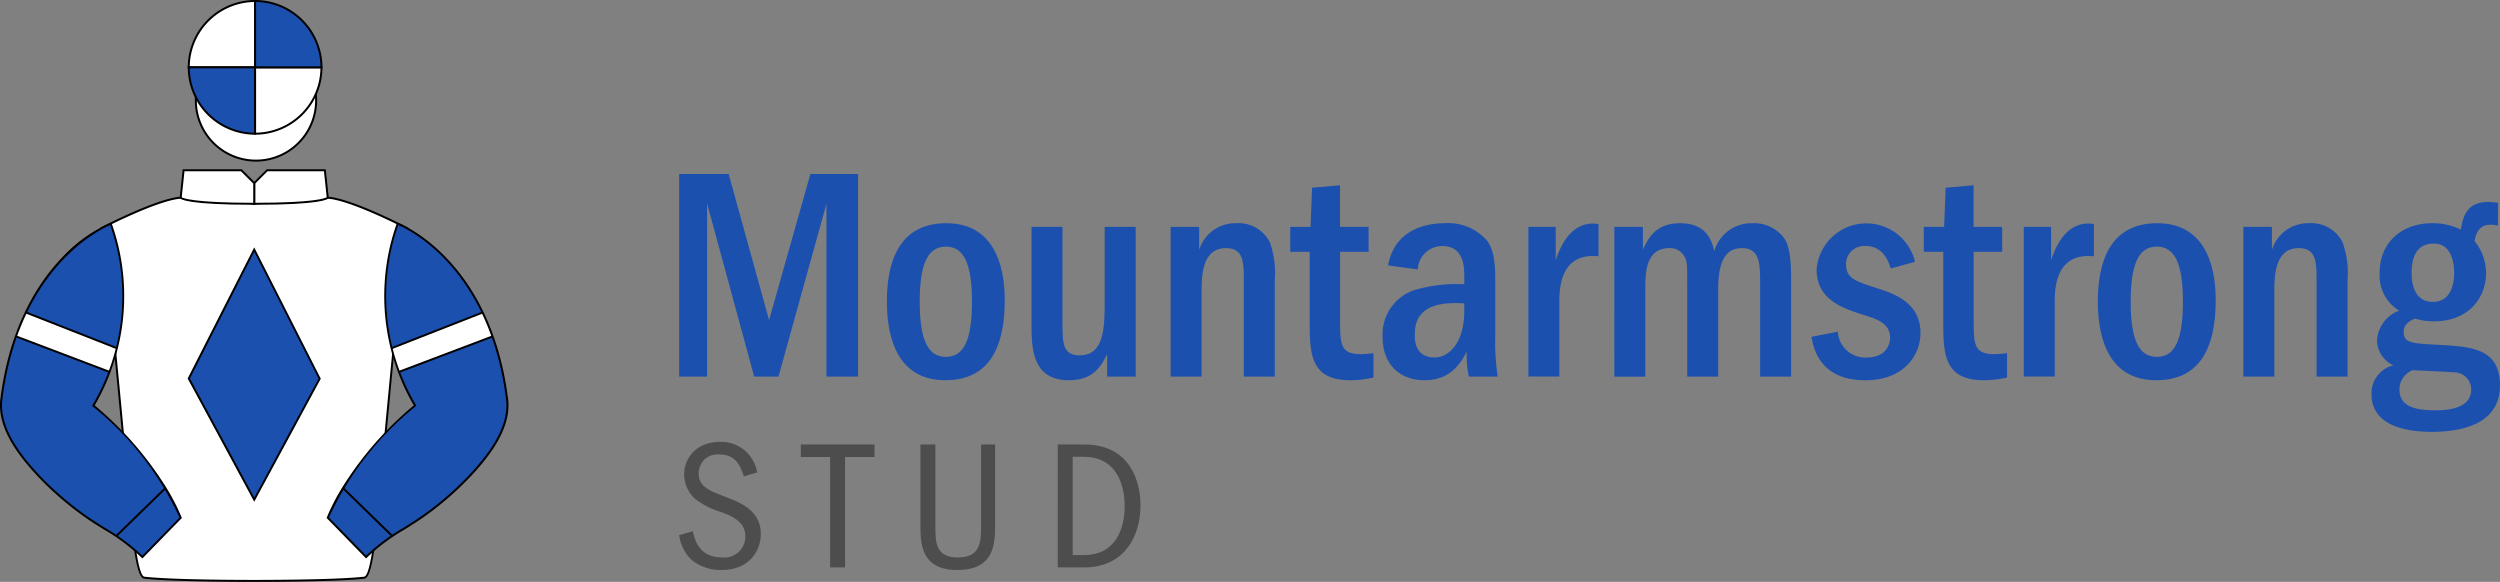<svg xmlns="http://www.w3.org/2000/svg" width="295.275" height="68.728" viewBox="0 0 295.275 68.728">
  <rect x="0" y="0" width="295.275" height="68.728" fill="#808080" stroke="none"/>
  <g id="Group_129" data-name="Group 129" transform="translate(-539.661 -170.968)">
    <g id="Group_64" data-name="Group 64" transform="translate(619.878 191.522)">
      <g id="Group_62" data-name="Group 62" transform="translate(0 0)">
        <path id="Path_80" data-name="Path 80" d="M766.651,236.638l4.771,17.255,4.878-17.255h5.632v23.927H778.2V240.154l-5.668,20.411h-2.87l-5.56-20.447v20.447h-3.3V236.638Z" transform="translate(-760.804 -236.638)" fill="#1b50af"/>
        <path id="Path_81" data-name="Path 81" d="M853.117,264.28c0,4.126-.968,9.47-7,9.47-5.488,0-6.923-4.7-6.923-9.291,0-4.269,1.184-9.255,7-9.255C851.718,255.2,853.117,259.976,853.117,264.28Zm-10.044.216c0,4.627,1.04,6.493,3.085,6.493s3.085-1.794,3.085-6.529c0-4.555-1-6.493-3.085-6.493C843.934,257.967,843.073,260.191,843.073,264.5Z" transform="translate(-814.662 -249.394)" fill="#1b50af"/>
        <path id="Path_82" data-name="Path 82" d="M897.413,256.58v11.228c0,2.475,0,3.946,2.045,3.946,2.941,0,2.941-3.408,2.941-6.672v-8.5h3.659v17.685h-3.372V271.61c-.646,1.291-1.542,3.085-4.484,3.085-4.448,0-4.448-3.874-4.448-6.815v-11.3Z" transform="translate(-852.141 -250.338)" fill="#1b50af"/>
        <path id="Path_83" data-name="Path 83" d="M946.246,255.635h3.372v2.726a4.465,4.465,0,0,1,4.376-3.157,4.153,4.153,0,0,1,3.946,2.188,10.625,10.625,0,0,1,.61,4.52V273.32h-3.659V262.128c0-2.3,0-3.982-2.117-3.982-2.869,0-2.869,3.444-2.869,5.273v9.9h-3.659Z" transform="translate(-888.203 -249.394)" fill="#1b50af"/>
        <path id="Path_84" data-name="Path 84" d="M1000.658,248.735h-3.372v7.821c0,3.085,0,4.269,2.439,4.269a14.69,14.69,0,0,0,1.507-.108v2.87a12.568,12.568,0,0,1-2.726.323c-4.807,0-4.807-3.228-4.807-7.1v-8.072h-2.3v-2.941h2.4l.179-4.628,3.3-.287v4.914h3.372Z" transform="translate(-919.226 -239.552)" fill="#1b50af"/>
        <path id="Path_85" data-name="Path 85" d="M1026.891,260.191c.825-4.556,5.022-4.986,6.672-4.986a6.1,6.1,0,0,1,4.879,1.9c1.112,1.22,1.112,3.408,1.112,5.309v5.991a26.662,26.662,0,0,0,.287,4.914h-3.408a11.425,11.425,0,0,1-.251-2.941c-.682,1.255-1.829,3.372-4.986,3.372-2.87,0-4.95-1.829-4.95-5.094a5.522,5.522,0,0,1,3.659-5.524,17.382,17.382,0,0,1,5.99-.717V261.7c0-1.291,0-3.8-2.619-3.8a2.88,2.88,0,0,0-2.87,2.762Zm9,4.484c-.574-.036-.825-.036-1.076-.036-4.233,0-4.771,2.116-4.771,3.767,0,2.116,1.148,2.654,2.367,2.654,1.543,0,3.479-1.578,3.479-5.488Z" transform="translate(-943.163 -249.394)" fill="#1b50af"/>
        <path id="Path_86" data-name="Path 86" d="M1084.486,255.714v3.946c.359-1.076,1.471-4.34,4.412-4.34a3.2,3.2,0,0,1,.646.072v3.8c-3.767-.395-4.628,2.475-4.628,5.2v9h-3.659V255.714Z" transform="translate(-980.957 -249.472)" fill="#1b50af"/>
        <path id="Path_87" data-name="Path 87" d="M1113.693,255.635h3.372v2.691c.61-1.291,1.471-3.121,4.376-3.121,3.264,0,3.767,2.188,4.054,3.3a4.556,4.556,0,0,1,4.484-3.3,4.411,4.411,0,0,1,3.838,1.865c.717,1.148.754,3.265.754,5.058V273.32h-3.659V262.415c0-2.368,0-4.269-2.152-4.269-2.045,0-2.8,1.794-2.8,4.807V273.32H1122.3V262.559c0-2.583,0-2.87-.359-3.48a1.9,1.9,0,0,0-1.757-.933c-2.834,0-2.834,3.05-2.834,4.879v10.3h-3.659Z" transform="translate(-1003.24 -249.394)" fill="#1b50af"/>
        <path id="Path_88" data-name="Path 88" d="M1197.44,260.55c-.251-.789-.861-2.655-2.977-2.655a2.137,2.137,0,0,0-2.3,2.188c0,1.614,1.112,1.973,3.551,2.762,2.117.682,5.238,1.722,5.238,5.309,0,2.726-2.045,5.6-6.493,5.6-5.453,0-6.135-3.838-6.385-5.13l3.121-.61a3.227,3.227,0,0,0,3.408,3.049c2.4,0,2.762-1.686,2.762-2.332,0-1.722-1.614-2.224-3.121-2.69-2.439-.789-5.56-1.758-5.56-5.381a5.9,5.9,0,0,1,11.622-.9Z" transform="translate(-1054.342 -249.394)" fill="#1b50af"/>
        <path id="Path_89" data-name="Path 89" d="M1239.738,248.735h-3.372v7.821c0,3.085,0,4.269,2.439,4.269a14.7,14.7,0,0,0,1.507-.108v2.87a12.57,12.57,0,0,1-2.726.323c-4.807,0-4.807-3.228-4.807-7.1v-8.072h-2.3v-2.941h2.4l.179-4.628,3.3-.287v4.914h3.372Z" transform="translate(-1083.475 -239.552)" fill="#1b50af"/>
        <path id="Path_90" data-name="Path 90" d="M1271.418,255.714v3.946c.359-1.076,1.471-4.34,4.412-4.34a3.207,3.207,0,0,1,.646.072v3.8c-3.767-.395-4.628,2.475-4.628,5.2v9h-3.659V255.714Z" transform="translate(-1109.38 -249.472)" fill="#1b50af"/>
        <path id="Path_91" data-name="Path 91" d="M1310.073,264.28c0,4.126-.968,9.47-7,9.47-5.488,0-6.923-4.7-6.923-9.291,0-4.269,1.184-9.255,7-9.255C1308.674,255.2,1310.073,259.976,1310.073,264.28Zm-10.044.216c0,4.627,1.04,6.493,3.085,6.493s3.085-1.794,3.085-6.529c0-4.555-1-6.493-3.085-6.493C1300.89,257.967,1300.029,260.191,1300.029,264.5Z" transform="translate(-1128.592 -249.394)" fill="#1b50af"/>
        <path id="Path_92" data-name="Path 92" d="M1351.055,255.635h3.371v2.726a4.465,4.465,0,0,1,4.376-3.157,4.153,4.153,0,0,1,3.946,2.188,10.623,10.623,0,0,1,.61,4.52V273.32H1359.7V262.128c0-2.3,0-3.982-2.117-3.982-2.87,0-2.87,3.444-2.87,5.273v9.9h-3.658Z" transform="translate(-1166.308 -249.394)" fill="#1b50af"/>
        <path id="Path_93" data-name="Path 93" d="M1414.343,249.98a3.5,3.5,0,0,0-.825-.108c-1.04,0-1.651.467-1.937,1.937a5.882,5.882,0,0,1,1.363,3.8c0,2.762-1.937,5.668-6.134,5.668a7.369,7.369,0,0,1-2.26-.323c-.538.251-1.328.574-1.328,1.578,0,1.327.9,1.363,4.484,1.543,3.443.215,6.887.395,6.887,4.771,0,4.7-4.771,5.488-8.035,5.488-2.511,0-7.138-.466-7.138-4.448a3.369,3.369,0,0,1,2.583-3.408,3.312,3.312,0,0,1-1.938-2.942,3.991,3.991,0,0,1,2.619-3.515,4.835,4.835,0,0,1-2.3-4.52c0-3.515,2.583-5.811,6.206-5.811a7.525,7.525,0,0,1,3.372.753c.251-1.363.574-3.264,3.264-3.264a9.7,9.7,0,0,1,1.148.107Zm-11.623,19.335c0,1.9,1.578,2.475,4.269,2.475,1.542,0,4.2-.251,4.2-2.439a2.014,2.014,0,0,0-2.117-2.045c-.681-.072-4.053-.215-4.807-.251A2.439,2.439,0,0,0,1402.72,269.315Zm1.435-13.739c0,.538,0,3.408,2.511,3.408s2.511-2.978,2.511-3.408c0-.825-.143-3.479-2.4-3.479S1404.155,254.069,1404.155,255.576Z" transform="translate(-1199.536 -243.882)" fill="#1b50af"/>
      </g>
      <g id="Group_63" data-name="Group 63" transform="translate(0 31.639)">
        <path id="Path_94" data-name="Path 94" d="M768.445,341.792c-.392-1.176-.914-2.591-2.917-2.591a2.214,2.214,0,0,0-2.416,2.264c0,1.524,1.2,2,3.2,2.764,1.7.653,4.136,1.589,4.136,4.375,0,1.807-1.219,4.245-4.636,4.245a5.389,5.389,0,0,1-3.57-1.219,4.951,4.951,0,0,1-1.437-2.9l1.611-.457c.218.958.718,3.091,3.439,3.091a2.474,2.474,0,0,0,2.765-2.482c0-1.72-1.48-2.351-2.852-2.873a9.166,9.166,0,0,1-3.113-1.589,3.962,3.962,0,0,1-1.263-2.873c0-1.763,1.284-3.831,4.289-3.831a4.3,4.3,0,0,1,4.332,3.614Z" transform="translate(-760.804 -337.721)" fill="#4d4d4d"/>
        <path id="Path_95" data-name="Path 95" d="M815.417,338.694v1.48h-3.483v13.039H810.17V340.174h-3.461v-1.48Z" transform="translate(-792.341 -338.389)" fill="#4d4d4d"/>
        <path id="Path_96" data-name="Path 96" d="M853.613,338.694v9.6c0,1.915,0,3.744,2.656,3.744,2.742,0,2.742-1.937,2.742-3.831v-9.513h1.655v9.426c0,2.177,0,5.4-4.463,5.4-4.245,0-4.354-3.048-4.354-5.224v-9.6Z" transform="translate(-823.353 -338.389)" fill="#4d4d4d"/>
        <path id="Path_97" data-name="Path 97" d="M903.668,338.694H906.8c5.4,0,6.639,4.354,6.639,7.162,0,3.853-2.046,7.358-6.639,7.358h-3.135Zm1.763,13.061H906.8c3.548,0,4.767-2.9,4.767-5.747,0-3.5-1.633-5.856-4.767-5.856h-1.372Z" transform="translate(-858.952 -338.389)" fill="#4d4d4d"/>
      </g>
    </g>
    <g id="Group_90" data-name="Group 90" transform="translate(539.661 170.968)">
      <g id="Group_65" data-name="Group 65" transform="translate(11.823 23.201)">
        <path id="Path_98" data-name="Path 98" d="M604.6,245.5a56.342,56.342,0,0,0-8.686.722,56.338,56.338,0,0,0-8.685-.722c-2.865.215-9.392,3.624-9.392,3.624,1.146,8.883,1.7,15.047,2.271,21.072,1.164,12.185,1.7,20.059,2.82,20.187,3.5.4,12.987.381,12.987.381s9.484.02,12.987-.381c1.121-.128,1.655-8,2.82-20.187.576-6.025,1.126-12.189,2.271-21.072C613.992,249.119,607.466,245.71,604.6,245.5Z" transform="translate(-577.711 -245.349)" fill="#fff"/>
        <path id="Path_99" data-name="Path 99" d="M595.813,290.62h-.176c-.094,0-9.531.015-13-.382-1.005-.115-1.474-4.721-2.439-15.128-.15-1.618-.31-3.343-.484-5.165l-.179-1.874c-.524-5.521-1.065-11.23-2.092-19.194l-.01-.081.072-.038c.268-.14,6.582-3.422,9.438-3.637a56.257,56.257,0,0,1,8.694.721,56.152,56.152,0,0,1,8.694-.721c2.855.214,9.17,3.5,9.437,3.637l.072.038-.01.081c-1.027,7.965-1.569,13.674-2.093,19.2l-.178,1.873c-.174,1.824-.334,3.552-.484,5.171-.965,10.4-1.434,15.007-2.439,15.122C605.431,290.605,597.128,290.62,595.813,290.62Zm-18.126-41.691c1.021,7.925,1.561,13.616,2.083,19.12l.178,1.874c.174,1.822.334,3.548.484,5.166.8,8.6,1.374,14.818,2.233,14.916,3.456.4,12.88.38,12.973.38s9.517.015,12.973-.38c.858-.1,1.434-6.311,2.232-14.91.15-1.62.31-3.347.485-5.172l.178-1.872c.522-5.5,1.062-11.2,2.083-19.122-.723-.372-6.627-3.375-9.273-3.573a56.594,56.594,0,0,0-8.659.721l-.018,0-.018,0a56.056,56.056,0,0,0-8.659-.721C584.314,245.554,578.41,248.557,577.687,248.929Z" transform="translate(-577.433 -245.093)"/>
      </g>
      <g id="Group_66" data-name="Group 66" transform="translate(23.014 4.646)">
        <circle id="Ellipse_2" data-name="Ellipse 2" cx="7.103" cy="7.103" r="7.103" transform="translate(0.117 0.118)" fill="#fff"/>
        <path id="Path_100" data-name="Path 100" d="M620.409,200.252a7.221,7.221,0,1,1,7.22-7.22A7.229,7.229,0,0,1,620.409,200.252Zm0-14.206a6.986,6.986,0,1,0,6.985,6.986A6.994,6.994,0,0,0,620.409,186.046Z" transform="translate(-613.188 -185.811)"/>
      </g>
      <g id="Group_79" data-name="Group 79" transform="translate(22.176)">
        <g id="Group_69" data-name="Group 69">
          <g id="Group_68" data-name="Group 68">
            <g id="Group_67" data-name="Group 67">
              <path id="Path_101" data-name="Path 101" d="M618.724,179.18h-7.837a7.837,7.837,0,0,1,7.837-7.837h0Z" transform="translate(-610.77 -171.226)" fill="#fff"/>
              <path id="Path_102" data-name="Path 102" d="M618.584,179.04h-8.072v-.117a7.963,7.963,0,0,1,7.954-7.954h.117Zm-7.836-.235h7.6v-7.6A7.729,7.729,0,0,0,610.748,178.8Z" transform="translate(-610.512 -170.968)"/>
            </g>
          </g>
        </g>
        <g id="Group_72" data-name="Group 72" transform="translate(0 7.837)">
          <g id="Group_71" data-name="Group 71">
            <g id="Group_70" data-name="Group 70">
              <path id="Path_103" data-name="Path 103" d="M618.724,196.381v7.837a7.837,7.837,0,0,1-7.837-7.837h7.837Z" transform="translate(-610.77 -196.264)" fill="#1b50af"/>
              <path id="Path_104" data-name="Path 104" d="M618.584,204.078h-.117a7.963,7.963,0,0,1-7.954-7.954v-.117h8.072Zm-7.836-7.837a7.729,7.729,0,0,0,7.6,7.6v-7.6Z" transform="translate(-610.512 -196.006)"/>
            </g>
          </g>
        </g>
        <g id="Group_75" data-name="Group 75" transform="translate(7.837 7.837)">
          <g id="Group_74" data-name="Group 74">
            <g id="Group_73" data-name="Group 73">
              <path id="Path_105" data-name="Path 105" d="M635.925,196.381h7.837a7.837,7.837,0,0,1-7.837,7.837h0Z" transform="translate(-635.808 -196.264)" fill="#fff"/>
              <path id="Path_106" data-name="Path 106" d="M635.667,204.078h-.117v-8.072h8.072v.117A7.963,7.963,0,0,1,635.667,204.078Zm.117-7.837v7.6a7.729,7.729,0,0,0,7.6-7.6Z" transform="translate(-635.55 -196.006)"/>
            </g>
          </g>
        </g>
        <g id="Group_78" data-name="Group 78" transform="translate(7.837)">
          <g id="Group_77" data-name="Group 77">
            <g id="Group_76" data-name="Group 76">
              <path id="Path_107" data-name="Path 107" d="M635.925,179.18v-7.837a7.837,7.837,0,0,1,7.837,7.837h-7.837Z" transform="translate(-635.808 -171.226)" fill="#1b50af"/>
              <path id="Path_108" data-name="Path 108" d="M643.622,179.04H635.55v-8.072h.117a7.963,7.963,0,0,1,7.954,7.954Zm-7.837-.235h7.6a7.729,7.729,0,0,0-7.6-7.6Z" transform="translate(-635.55 -170.968)"/>
            </g>
          </g>
        </g>
      </g>
      <g id="Group_80" data-name="Group 80" transform="translate(29.909 19.993)">
        <path id="Path_109" data-name="Path 109" d="M635.594,236.741l1.523-1.523h6.819l.343,3.237s-.43.722-8.685.722Z" transform="translate(-635.477 -235.101)" fill="#fff"/>
        <path id="Path_110" data-name="Path 110" d="M635.336,239.037h-.117v-2.6l1.592-1.592h6.973l.359,3.381-.02.033C644.046,238.387,643.258,239.037,635.336,239.037Zm.117-2.505v2.27c6.979-.006,8.246-.534,8.445-.655l-.326-3.069h-6.665Z" transform="translate(-635.219 -234.843)"/>
      </g>
      <g id="Group_81" data-name="Group 81" transform="translate(21.22 19.993)">
        <path id="Path_111" data-name="Path 111" d="M616.53,236.741l-1.523-1.523h-6.819l-.343,3.237s.429.722,8.686.722Z" transform="translate(-607.723 -235.101)" fill="#fff"/>
        <path id="Path_112" data-name="Path 112" d="M616.382,239.037h-.117c-7.922,0-8.709-.649-8.786-.78l-.02-.034.359-3.38h6.974l1.592,1.592Zm-8.68-.885c.162.1,1.358.644,8.446.65v-2.27l-1.454-1.454h-6.666Z" transform="translate(-607.458 -234.843)"/>
      </g>
      <g id="Group_83" data-name="Group 83" transform="translate(22.161 29.215)">
        <g id="Group_82" data-name="Group 82">
          <path id="Path_113" data-name="Path 113" d="M618.62,265.139l-7.733,15.228,7.733,14.314,7.733-14.29Z" transform="translate(-610.754 -264.879)" fill="#1b50af"/>
          <path id="Path_114" data-name="Path 114" d="M618.33,294.357l-.1-.191L610.464,279.8l.028-.055,7.838-15.434.1.207,7.76,15.307-.029.054Zm-7.6-14.562,7.6,14.069,7.6-14.045-7.6-14.991Z" transform="translate(-610.464 -264.309)"/>
        </g>
      </g>
      <path id="Path_115" data-name="Path 115" d="M602.1,356.368" transform="translate(-582.555 -298.338)"/>
      <g id="Group_86" data-name="Group 86" transform="translate(0.117 26.429)">
        <g id="Group_84" data-name="Group 84">
          <path id="Path_116" data-name="Path 116" d="M561.262,290.127s-2.55-6.776-10.316-13.248c0,0,6.243-8.908,2.056-21.471,0,0-10.812,3.959-12.922,20.71-.438,3.478,2.356,6.906,4.577,9.245a36.807,36.807,0,0,0,4.944,4.3c2.4,1.762,5.04,2.947,7.131,5.1Z" transform="translate(-540.035 -255.408)" fill="#1b50af"/>
        </g>
        <g id="Group_85" data-name="Group 85" transform="translate(13.522 31.134)">
          <line id="Line_23" data-name="Line 23" y1="5.678" x2="5.82" transform="translate(0.083 0.083)" fill="#1a428a"/>
          <rect id="Rectangle_27" data-name="Rectangle 27" width="8.131" height="0.235" transform="matrix(0.716, -0.698, 0.698, 0.716, 0, 5.675)"/>
        </g>
        <path id="Path_117" data-name="Path 117" d="M546.769,288.8l10.8,4.241a10.671,10.671,0,0,1-.833,2.81l-11.084-4.206Z" transform="translate(-543.892 -278.349)" fill="#fff"/>
      </g>
      <g id="Group_89" data-name="Group 89" transform="translate(38.712 26.429)">
        <g id="Group_87" data-name="Group 87">
          <path id="Path_118" data-name="Path 118" d="M663.343,290.127s2.55-6.776,10.316-13.248c0,0-6.243-8.908-2.056-21.471,0,0,10.811,3.959,12.921,20.71.438,3.478-2.356,6.906-4.577,9.245a36.812,36.812,0,0,1-4.944,4.3c-2.4,1.762-5.04,2.947-7.131,5.1Z" transform="translate(-663.343 -255.408)" fill="#1b50af"/>
        </g>
        <g id="Group_88" data-name="Group 88" transform="translate(1.72 31.133)">
          <line id="Line_24" data-name="Line 24" x1="5.82" y1="5.678" transform="translate(0.082 0.084)" fill="#1a428a"/>
          <rect id="Rectangle_28" data-name="Rectangle 28" width="0.235" height="8.131" transform="matrix(0.698, -0.716, 0.716, 0.698, 0, 0.168)"/>
        </g>
        <path id="Path_119" data-name="Path 119" d="M698.272,288.8l-10.8,4.241a10.683,10.683,0,0,0,.833,2.81l11.085-4.206Z" transform="translate(-679.92 -278.349)" fill="#fff"/>
      </g>
      <path id="Path_120" data-name="Path 120" d="M556.475,294.607l-.084-.087a22.794,22.794,0,0,0-4.5-3.361c-.866-.542-1.762-1.1-2.618-1.731a37.118,37.118,0,0,1-4.96-4.319c-2.193-2.308-5.056-5.788-4.608-9.34,1.094-8.685,4.565-13.877,7.284-16.7a17.236,17.236,0,0,1,5.714-4.1l.113-.042.038.115a25.641,25.641,0,0,1-2.011,21.485,40.417,40.417,0,0,1,8.013,9.01,25.325,25.325,0,0,1,2.257,4.219l.026.07Zm-3.8-39.376c-1.154.488-10.773,5.005-12.733,20.569-.435,3.453,2.386,6.875,4.545,9.149a36.859,36.859,0,0,0,4.928,4.291c.849.623,1.741,1.181,2.6,1.721a23.821,23.821,0,0,1,4.458,3.31l4.392-4.5a36.387,36.387,0,0,0-10.254-13.13l-.083-.069.062-.088A25.276,25.276,0,0,0,552.673,255.231Z" transform="translate(-539.661 -228.645)"/>
      <path id="Path_121" data-name="Path 121" d="M667.575,294.607l-4.666-4.784.026-.07a25.386,25.386,0,0,1,2.257-4.219,40.409,40.409,0,0,1,8.013-9.01,25.64,25.64,0,0,1-2.011-21.485l.038-.115.113.042c.109.04,10.9,4.176,13,20.805.447,3.552-2.416,7.032-4.609,9.34a37.014,37.014,0,0,1-4.96,4.319c-.856.627-1.751,1.188-2.618,1.731a22.8,22.8,0,0,0-4.5,3.361Zm-4.393-4.841,4.392,4.5a23.811,23.811,0,0,1,4.458-3.31c.863-.54,1.754-1.1,2.6-1.721a36.816,36.816,0,0,0,4.928-4.291c2.16-2.274,4.981-5.7,4.546-9.149-1.96-15.563-11.579-20.081-12.733-20.569a25.276,25.276,0,0,0,2.08,21.248l.062.088-.083.069A36.4,36.4,0,0,0,663.182,289.766Z" transform="translate(-624.333 -228.645)"/>
      <rect id="Rectangle_29" data-name="Rectangle 29" width="11.602" height="0.234" transform="translate(46.221 41.011) rotate(-21.413)"/>
      <rect id="Rectangle_30" data-name="Rectangle 30" width="11.856" height="0.235" transform="matrix(0.935, -0.354, 0.354, 0.935, 47.054, 43.82)"/>
      <rect id="Rectangle_31" data-name="Rectangle 31" width="0.234" height="11.602" transform="translate(2.95 36.99) rotate(-68.555)"/>
      <rect id="Rectangle_32" data-name="Rectangle 32" width="0.235" height="11.856" transform="translate(1.833 39.837) rotate(-69.22)"/>
    </g>
  </g>
</svg>
